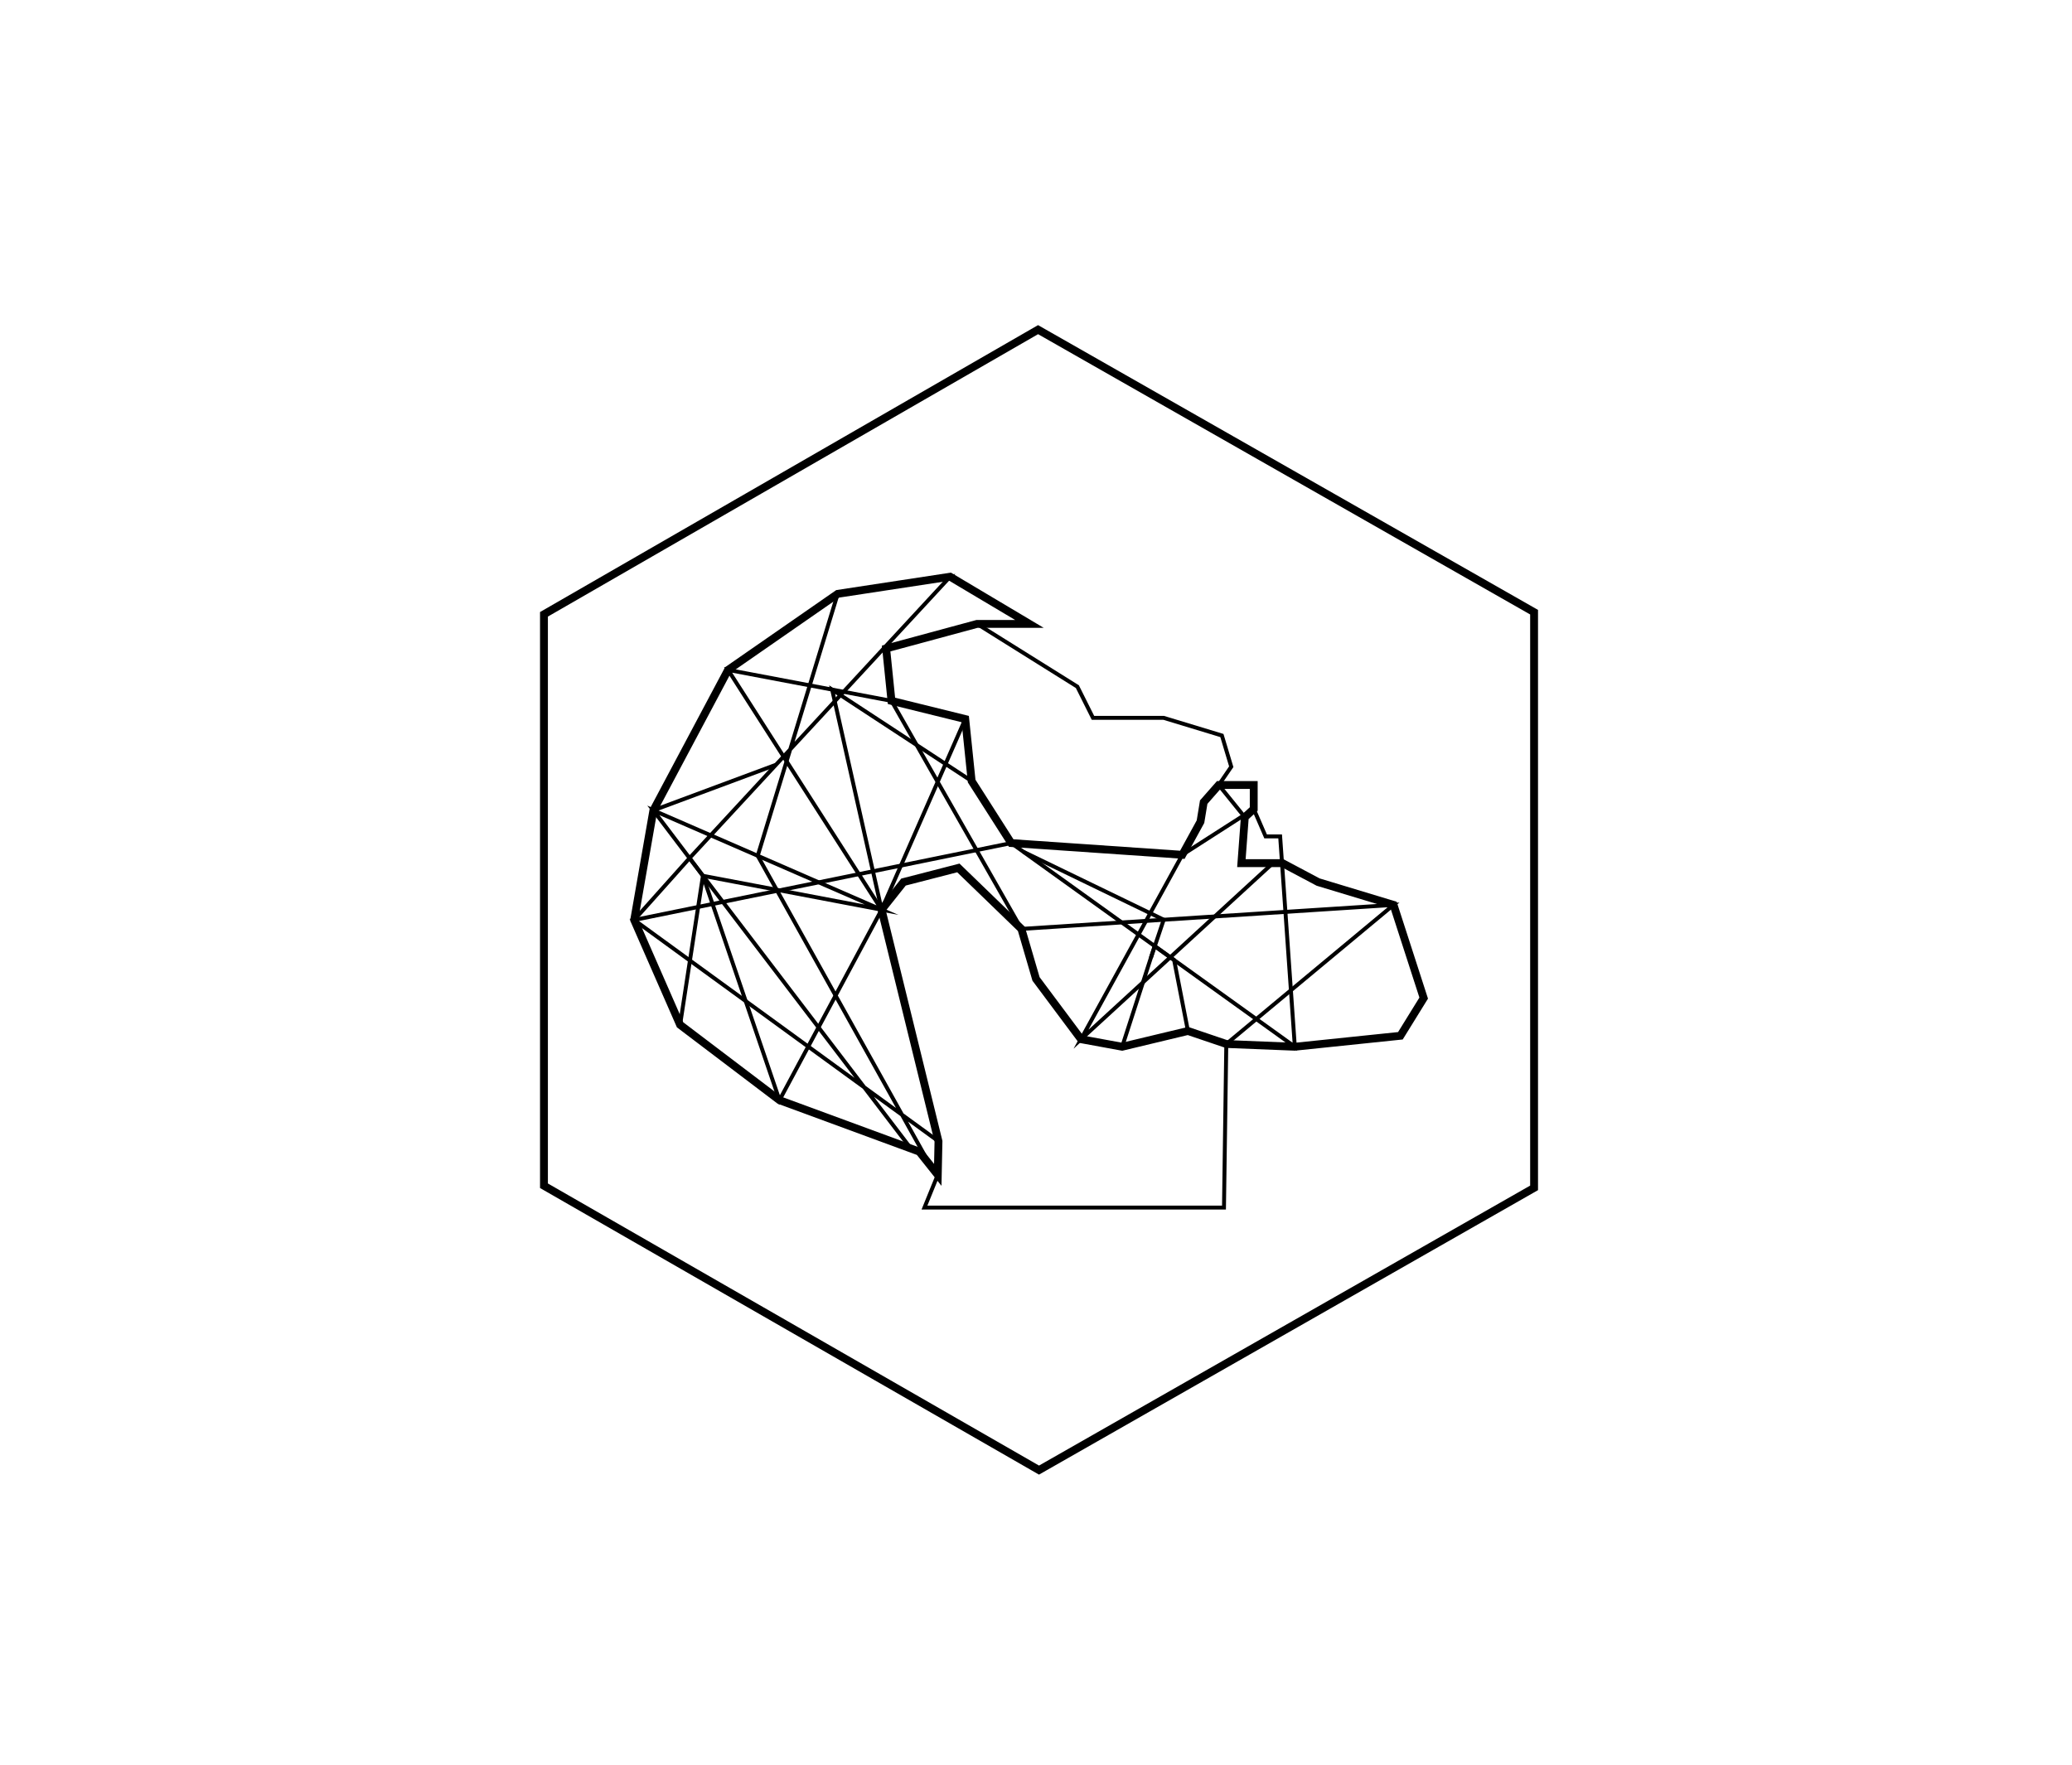 <svg xmlns="http://www.w3.org/2000/svg" viewBox="0 0 527.25 449.25"><defs><style>.cls-1,.cls-2,.cls-3{fill:none;}.cls-1,.cls-2{stroke:#000;stroke-miterlimit:10;}.cls-1{stroke-width:2px;}</style></defs><g id="Layer_2" data-name="Layer 2"><g id="Layer_1-2" data-name="Layer 1"><polygon class="cls-1" points="261.95 158.79 248.62 158.79 225.49 165.05 226.85 178.38 245.62 183.01 247.25 198.79 257.32 214.57 300.86 217.56 305.48 209.13 306.3 204.15 310.13 199.79 319.03 199.79 319.03 205.9 316.76 207.99 315.89 219.68 326.35 219.68 335.42 224.5 354.61 230.31 362.28 254.03 356.35 263.62 329.49 266.41 312.05 265.71 302.29 262.4 285.55 266.41 275.08 264.49 263.63 249.15 259.91 236.42 243.87 220.9 229.91 224.5 224.33 231.53 238.81 290.48 238.63 299.02 233.92 293.1 198.35 280.01 173.06 260.83 161.38 234.15 166.26 206.25 185.27 170.5 213.17 151.14 241.77 146.78 261.95 158.79"/><polyline class="cls-2" points="248.62 158.79 274.15 174.76 278.12 182.7 296.11 182.7 310.93 187.2 313.31 195.14 310.13 199.79 316.76 207.99"/><polyline class="cls-2" points="173.06 260.83 178.87 222.9 224.33 231.53 166.26 206.25 178.87 222.9 198.35 280.01 224.33 231.53 185.27 170.5 226.85 178.38 259.91 236.42 354.61 230.31 312.05 265.71 311.46 307.35 235.24 307.35 238.63 299.02"/><polyline class="cls-2" points="231.79 292.31 178.87 222.9 175.47 218.4 241.77 146.78 213.17 151.14 192.81 217.81 236.68 296.56 238.63 299.02 238.81 290.48 161.38 234.15 257.32 214.57 329.49 266.41 326.23 219.68 325.75 212.87 322.05 212.87 319.03 205.9 300.86 217.56 275.08 264.49 323.9 219.68"/><polyline class="cls-2" points="302.29 262.4 298.77 244.34 293.82 240.79 285.55 266.41"/><polyline class="cls-2" points="260.43 216.8 296.12 234.08 292.85 243.81"/><polyline class="cls-2" points="247.25 198.79 211.75 175.52 224.33 231.53 245.62 183.01"/><line class="cls-2" x1="175.47" y1="218.4" x2="161.38" y2="234.15"/><line class="cls-2" x1="197.46" y1="194.64" x2="166.26" y2="206.25"/><polygon class="cls-1" points="264.15 83.9 138.42 156.35 138.42 301.79 264.39 374.16 390.37 302.33 390.37 155.81 264.15 83.9"/><rect class="cls-3" width="527.25" height="449.25"/></g></g></svg>